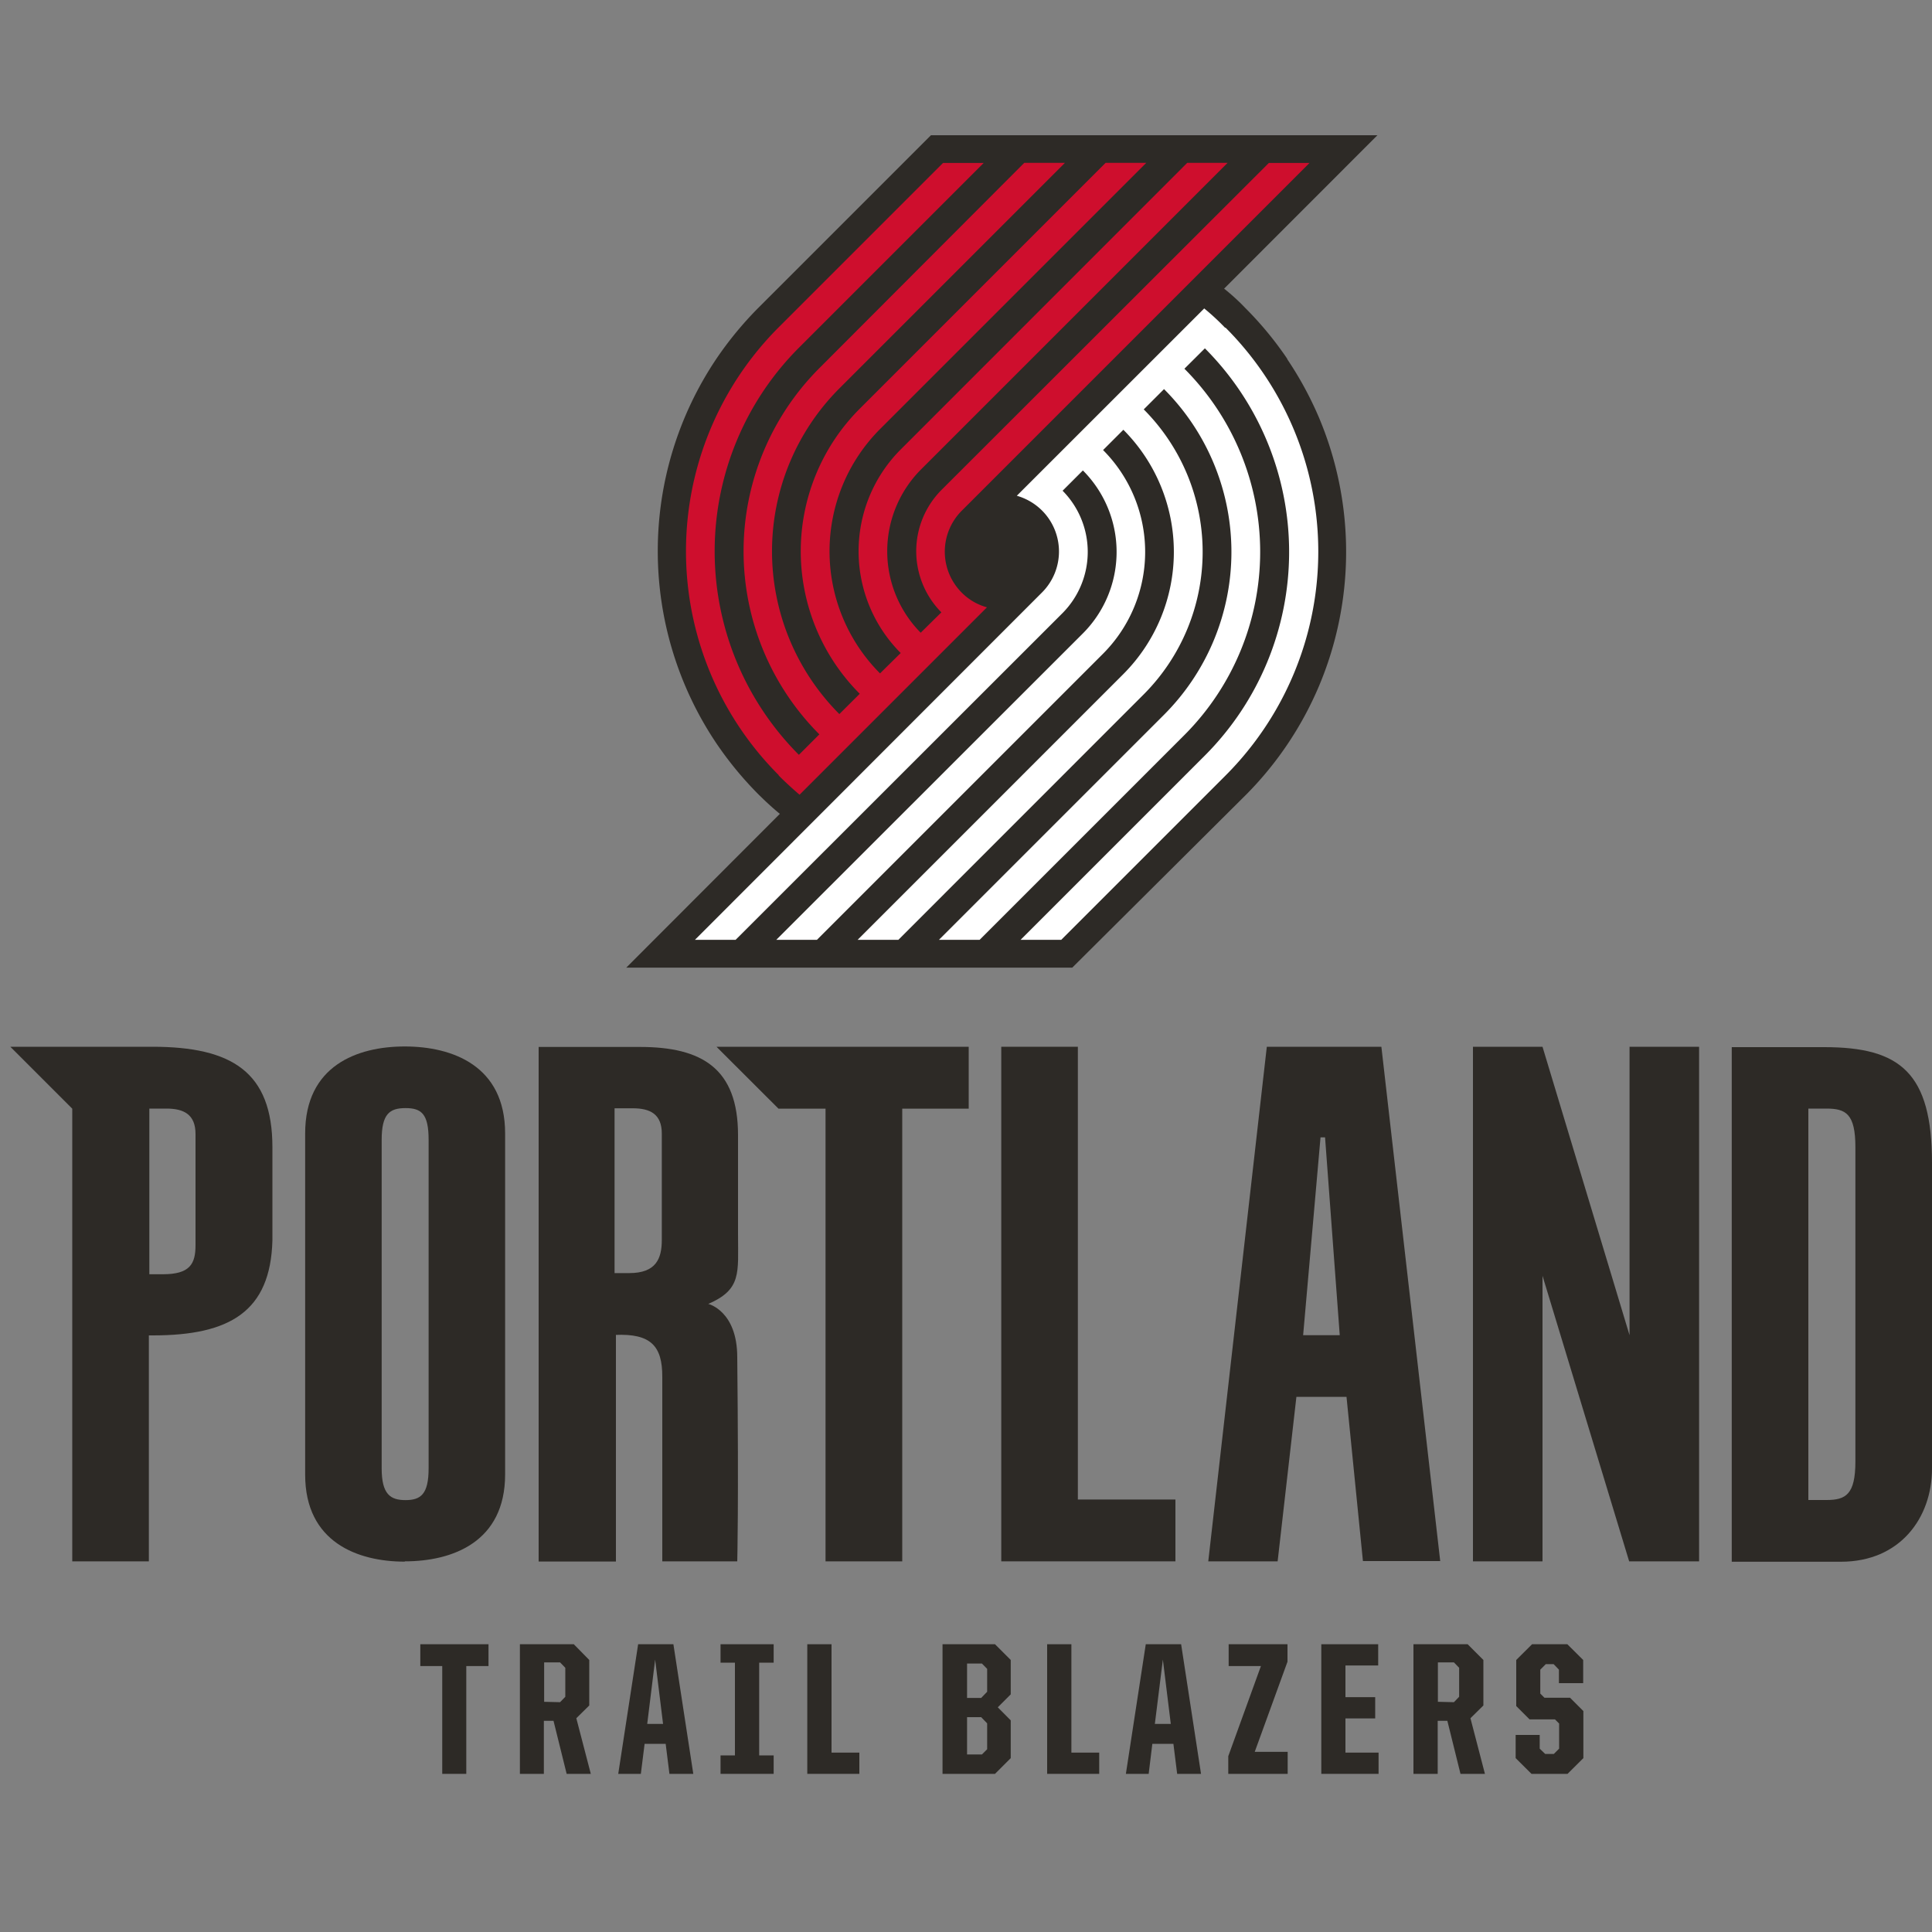 <svg xmlns="http://www.w3.org/2000/svg" id="Layer_1" data-name="Layer 1" viewBox="0 0 200 200"><rect x="0" y="0" width="200" height="200" fill="#808080" stroke="none"/><defs><style>.cls-1{fill:#2d2a26;}.cls-2{fill:#fff;}.cls-3{fill:#ce0e2d;}</style></defs><title>Team_Logos</title><path class="cls-1" d="M133.26,37.15a35.94,35.94,0,0,0-4.35-5.27q-1-1.05-2.19-2L142.59,14H96.37L78.53,31.84h0s0,0,0,0a36.59,36.59,0,0,0-4.35,5.27,35.68,35.68,0,0,0,0,39.87,36.59,36.59,0,0,0,4.35,5.27c.71.7,1.44,1.38,2.2,2L64.83,100.17H111L129,82.26h0A35.68,35.68,0,0,0,136.55,71a35.78,35.78,0,0,0,0-27.75,36.25,36.25,0,0,0-3.29-6.06"></path><path class="cls-2" d="M126.82,33.93q-1-1.05-2.16-2l-19.4,19.39a6.07,6.07,0,0,1,2.61,1.53h0a6,6,0,0,1,0,8.48L71.94,97.29h4.21L110,63.46a9,9,0,0,0,0-12.66l2.1-2.1a11.94,11.94,0,0,1,0,16.87L80.36,97.29h4.21l29.62-29.62a14.93,14.93,0,0,0,0-21.08l2.1-2.1a17.91,17.91,0,0,1,0,25.29L88.78,97.29H93L118.4,71.88a20.89,20.89,0,0,0,0-29.5l2.1-2.1a23.85,23.85,0,0,1,0,33.71L97.2,97.29h4.21l21.2-21.2a26.84,26.84,0,0,0,0-37.92l2.12-2.11a29.83,29.83,0,0,1,0,42.15L105.65,97.29h4.21l17-17h0a32.79,32.79,0,0,0,0-46.38"></path><path class="cls-3" d="M80.6,80.27c.7.7,1.42,1.36,2.17,2l19.4-19.4a5.84,5.84,0,0,1-2.61-1.52h0a6,6,0,0,1,0-8.48l36-36h-4.21L97.45,50.73a9,9,0,0,0,0,12.66L95.31,65.5a12,12,0,0,1,0-16.87l31.77-31.77H122.9L93.24,46.53a14.91,14.91,0,0,0,0,21.07L91.1,69.71a17.91,17.91,0,0,1,0-25.29l27.56-27.56h-4.21L89,42.31a20.88,20.88,0,0,0,0,29.51l-2.11,2.1a23.86,23.86,0,0,1,0-33.71l23.35-23.35h-4.21L84.82,38.11a26.82,26.82,0,0,0,0,37.91l-2.12,2.12A29.82,29.82,0,0,1,82.7,36l19.13-19.13H97.62l-17,17h0a32.79,32.79,0,0,0,0,46.38"></path><polygon class="cls-1" points="45.78 172.47 43.51 172.47 43.51 170.21 50.57 170.21 50.57 172.47 48.27 172.47 48.27 183.63 45.78 183.63 45.78 172.47 45.78 172.47"></polygon><path class="cls-1" d="M53.82,170.21H59.4L61,171.84v4.71l-1.34,1.32,1.5,5.76H58.66l-1.36-5.49h-1v5.49H53.82V170.21Zm4.16,6,.54-.56v-3l-.54-.56H56.33v4.08Z"></path><path class="cls-1" d="M66.05,170.21h3.66l2.06,13.42H69.3l-.39-3.11H66.73l-.39,3.11H64l2.06-13.42Zm.93,8.25h1.66l-.82-6.66L67,178.46Z"></path><polygon class="cls-1" points="74.59 181.72 76.08 181.72 76.08 172.12 74.59 172.12 74.59 170.21 80.09 170.21 80.09 172.12 78.59 172.12 78.59 181.72 80.09 181.72 80.09 183.63 74.59 183.63 74.59 181.72 74.59 181.72"></polygon><polygon class="cls-1" points="83.57 170.21 86.08 170.21 86.08 181.43 88.96 181.43 88.96 183.63 83.57 183.63 83.57 170.21 83.57 170.21"></polygon><path class="cls-1" d="M97.57,170.21H103l1.63,1.63v3.56l-1.34,1.34,1.34,1.35V182L103,183.63H97.57V170.21Zm4,5.56.62-.64v-2.37l-.54-.55h-1.54v3.56Zm.08,5.85.54-.54V178.4l-.62-.64h-1.46v3.86Z"></path><polygon class="cls-1" points="108.4 170.21 110.91 170.21 110.91 181.43 113.79 181.43 113.79 183.63 108.4 183.63 108.4 170.21 108.4 170.21"></polygon><path class="cls-1" d="M118.61,170.21h3.66l2.06,13.42h-2.47l-.39-3.11h-2.18l-.38,3.11h-2.36l2.06-13.42Zm.94,8.25h1.65l-.82-6.66-.83,6.66Z"></path><polygon class="cls-1" points="127.15 181.8 130.53 172.47 127.19 172.47 127.19 170.21 133.28 170.21 133.28 172.02 129.89 181.35 133.3 181.35 133.3 183.63 127.15 183.63 127.15 181.8 127.15 181.8"></polygon><polygon class="cls-1" points="136.78 170.21 142.67 170.21 142.67 172.41 139.28 172.41 139.28 175.69 142.36 175.69 142.36 177.89 139.28 177.89 139.28 181.43 142.71 181.43 142.71 183.63 136.78 183.63 136.78 170.21 136.78 170.21"></polygon><path class="cls-1" d="M146.34,170.21h5.59l1.63,1.63v4.71l-1.34,1.32,1.5,5.76h-2.53l-1.36-5.49h-1v5.49h-2.51V170.21Zm4.17,6,.54-.56v-3l-.54-.56h-1.66v4.08Z"></path><polygon class="cls-1" points="156.9 182 156.9 179.6 159.39 179.6 159.39 181.02 159.96 181.57 160.85 181.57 161.4 181.02 161.4 178.42 160.97 177.99 158.34 177.99 156.96 176.61 156.96 171.84 158.6 170.21 162.25 170.21 163.89 171.84 163.89 174.24 161.38 174.24 161.38 172.84 160.83 172.27 160.02 172.27 159.45 172.84 159.45 175.32 159.88 175.75 162.53 175.75 163.91 177.13 163.91 182 162.27 183.63 158.54 183.63 156.9 182 156.9 182"></polygon><path class="cls-1" d="M28.2,118.76c0-7.78-4.19-10.4-12.42-10.4H1.07l6.41,6.41v46.86h7.93V138.24h.41c8,0,12.18-2.49,12.38-9.83h0v-9.65Zm-12.74-4h1.78c1.79,0,3,.61,3,2.63v11.52c0,1.94-.59,3-3.38,3H15.46v-17.1Z"></path><path class="cls-1" d="M39.51,118c0-2.69.82-3.29,2.47-3.29s2.39.6,2.39,3.29v34c0,2.69-.82,3.29-2.39,3.29s-2.47-.6-2.47-3.29V118Zm2.39,43.63c4.94,0,10.39-2,10.39-9V117.33c0-7-5.45-9-10.39-9s-10.31,2-10.31,9v35.33c0,7,5.45,9,10.31,9"></path><path class="cls-1" d="M136.7,117.74h.47l1.52,20.48H134.9l1.8-20.48Zm-2.5,26.86h5.19l1.7,17h8L143,108.36H131.14l-6.06,53.27h7.18l1.94-17Z"></path><path class="cls-1" d="M192.07,151.28c0,3.44-1,4-3,4h-1.87V114.76h1.87c2,0,3,.53,3,4v32.55Zm7.93.7V120.4c0-9.35-3.29-12-11.15-12h-9.58v53.27h11.3c6.14,0,9.43-4.56,9.43-9.65"></path><path class="cls-1" d="M63.62,114.73h1.89c1.79,0,3,.6,3,2.62l0,11c0,1.94-.59,3.44-3.37,3.44H63.62V114.73Zm.06,23.46c3.67-.16,4.89,1.12,4.88,4.34v19.1h7.76s.16-5.73,0-21.13c0-4.81-3-5.52-3-5.52,3.47-1.5,3.08-3.21,3.08-7.18l0-10.3c0-6.89-3.74-9.12-10.14-9.12l-10.5,0v53.27h8V138.19Z"></path><polygon class="cls-1" points="121.68 155.23 111.58 155.23 111.58 108.36 103.65 108.36 103.65 161.63 121.68 161.63 121.68 155.23 121.68 155.23"></polygon><polygon class="cls-1" points="85.46 114.77 85.46 161.63 93.4 161.63 93.4 114.77 100.28 114.77 100.28 108.36 74.17 108.36 80.59 114.77 85.46 114.77 85.46 114.77"></polygon><polygon class="cls-1" points="159.68 132.07 168.65 161.63 168.69 161.63 175.89 161.63 175.89 108.36 168.69 108.36 168.69 138.22 159.68 108.36 159.63 108.36 152.48 108.36 152.48 161.63 159.68 161.63 159.68 132.07 159.68 132.07"></polygon></svg>